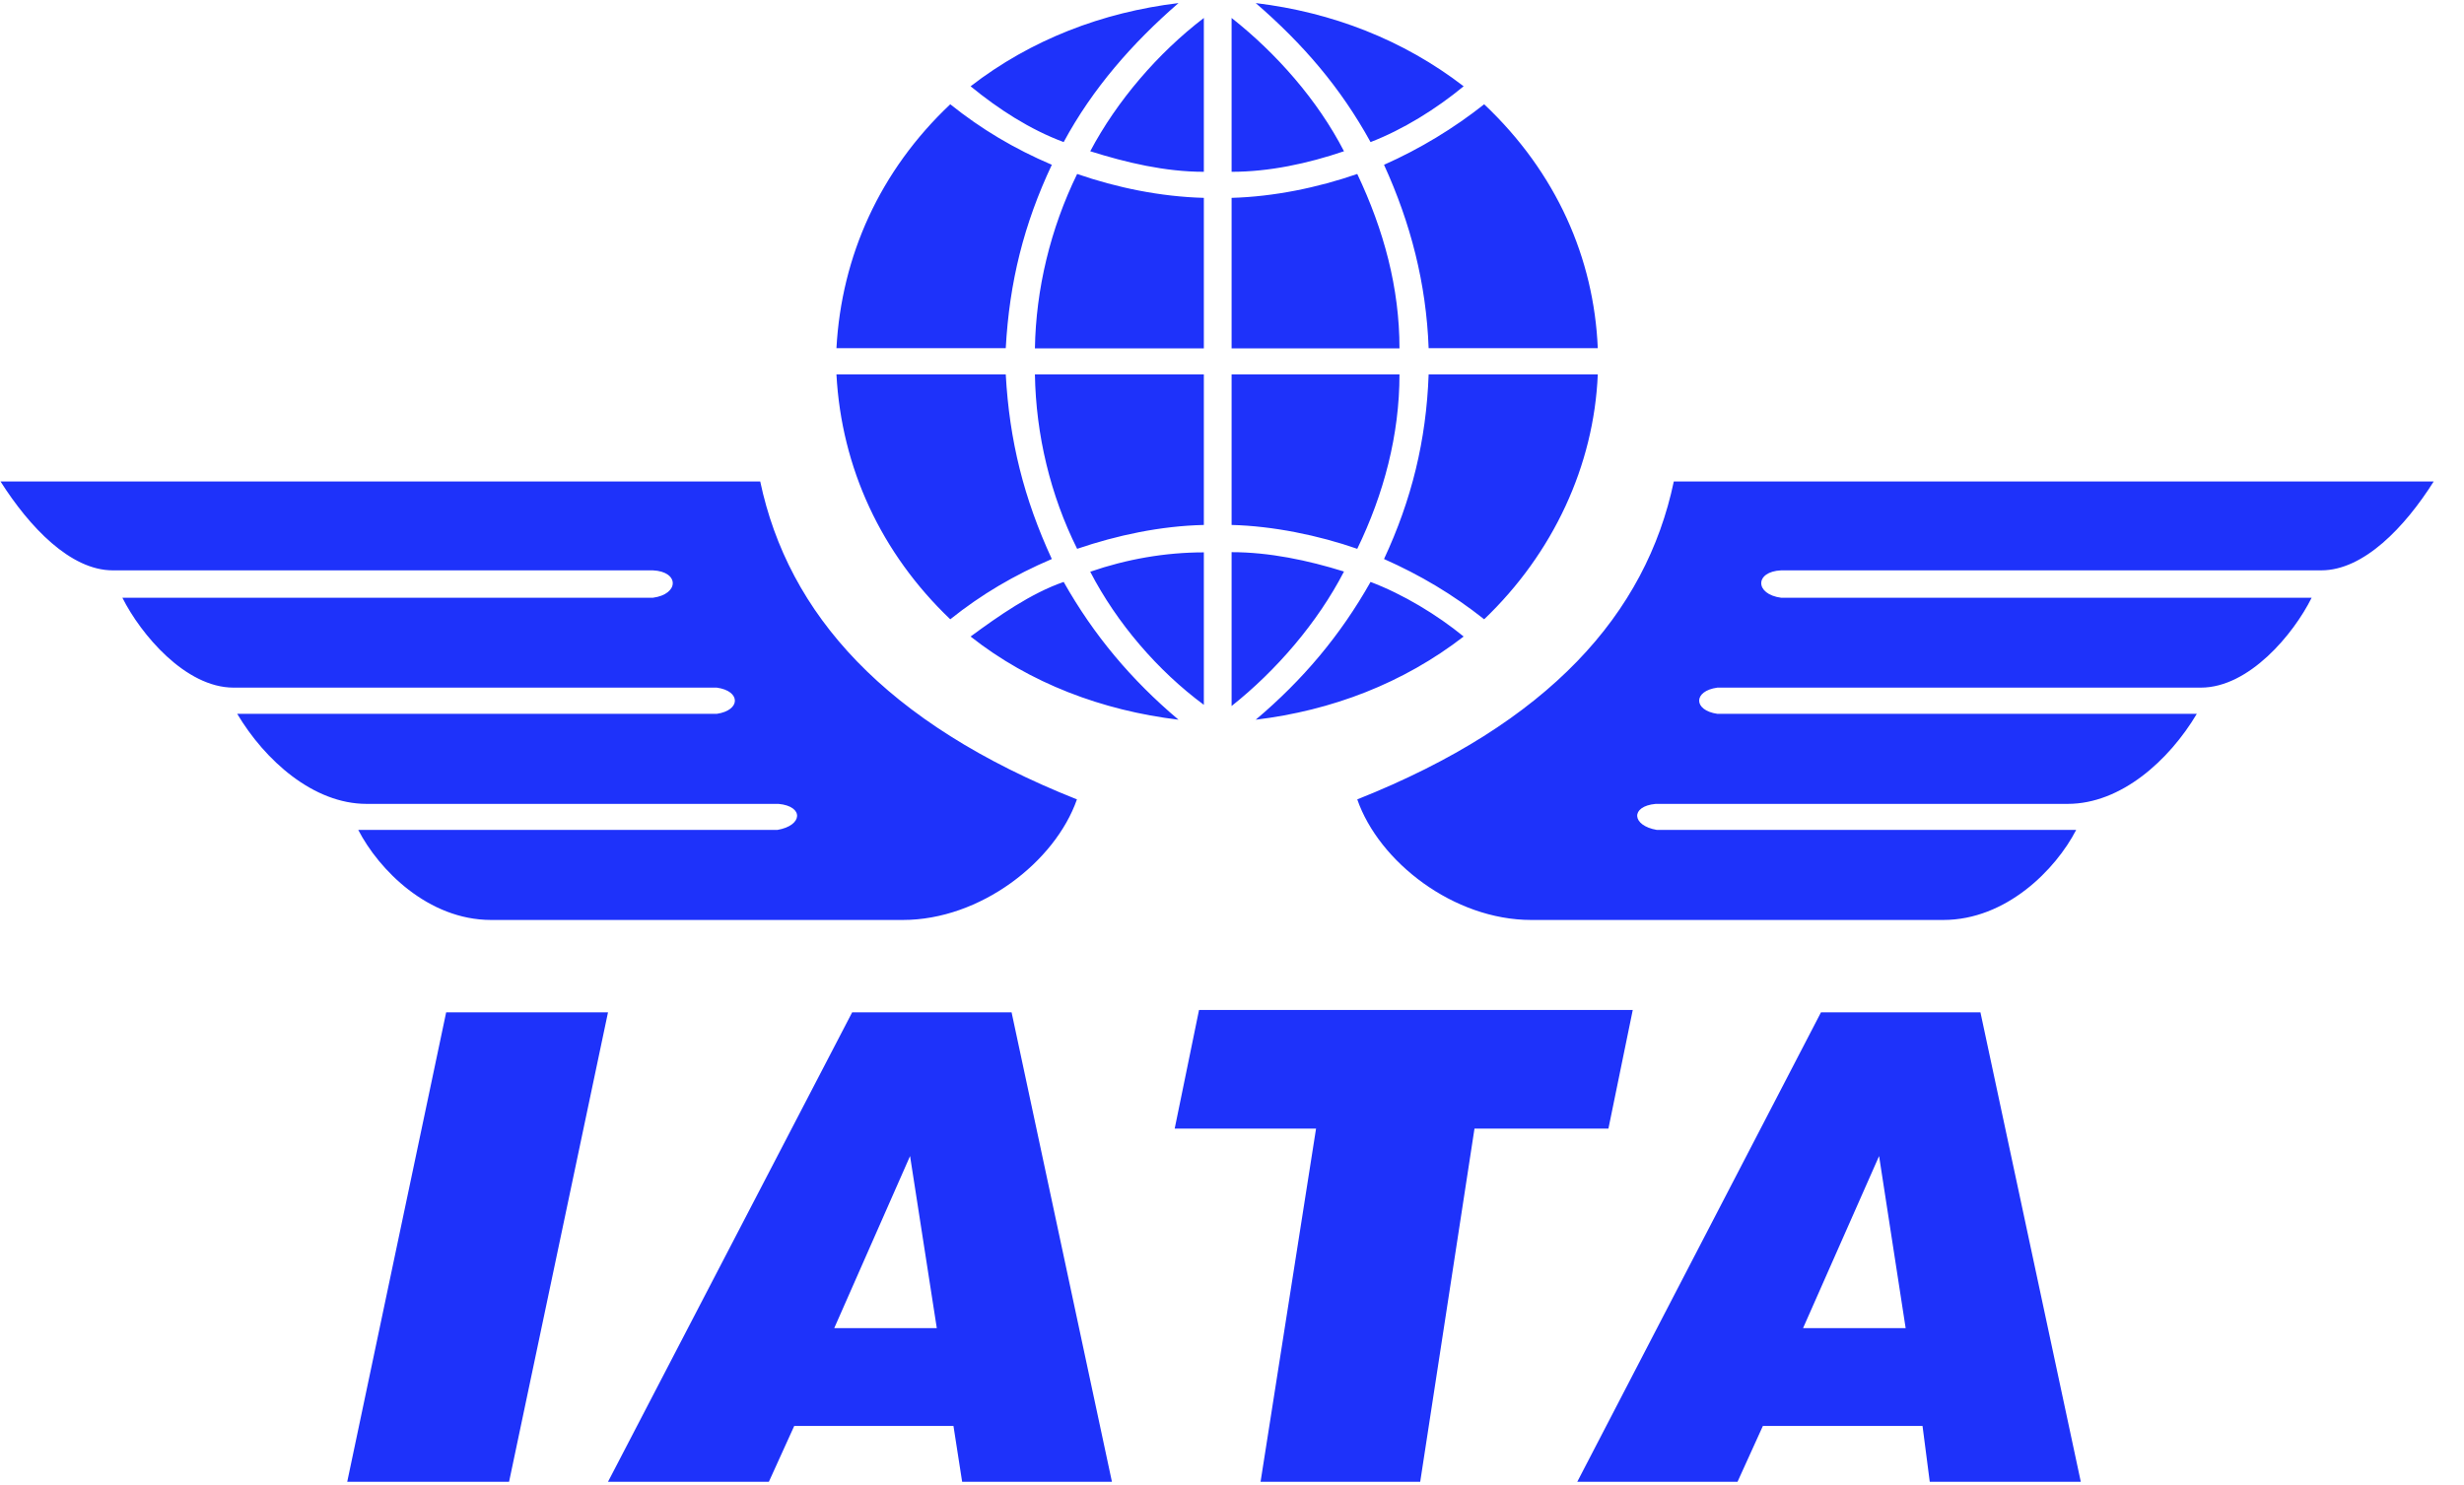 <svg width="73" height="44" viewBox="0 0 73 44" fill="none" xmlns="http://www.w3.org/2000/svg">
<path d="M36.488 20.921C37.81 19.871 39.032 18.456 39.818 16.936C38.74 16.6 37.602 16.362 36.488 16.362V20.921ZM35.666 20.886C34.301 19.877 33.086 18.462 32.3 16.942C33.372 16.571 34.516 16.368 35.666 16.368V20.886ZM36.488 0.532C37.81 1.576 39.032 2.957 39.818 4.482C38.74 4.848 37.602 5.091 36.488 5.091V0.532ZM35.666 0.532C34.301 1.576 33.086 2.997 32.3 4.482C33.372 4.819 34.516 5.091 35.666 5.091V0.532ZM36.488 15.556V11.095H41.462C41.462 12.887 40.998 14.639 40.211 16.263C39.067 15.863 37.703 15.585 36.488 15.556ZM47.337 11.095H42.326C42.255 13.056 41.82 14.813 41.004 16.565C42.076 17.041 43.035 17.609 43.971 18.351C46.014 16.397 47.223 13.798 47.337 11.095ZM43.363 18.862C42.576 18.218 41.57 17.609 40.605 17.244C39.711 18.827 38.603 20.144 37.203 21.327C39.461 21.054 41.57 20.248 43.363 18.862ZM35.666 15.556V11.095H30.661C30.691 12.887 31.12 14.674 31.912 16.263C33.086 15.863 34.379 15.585 35.666 15.556ZM24.781 11.095H29.797C29.905 13.056 30.334 14.773 31.162 16.565C30.048 17.041 29.082 17.609 28.153 18.351C26.104 16.397 24.93 13.862 24.781 11.095ZM28.755 18.862C29.583 18.253 30.542 17.58 31.513 17.244C32.407 18.827 33.515 20.144 34.915 21.327C32.657 21.054 30.512 20.248 28.755 18.862ZM36.488 5.863V10.323H41.462C41.462 8.531 40.998 6.814 40.211 5.155C39.038 5.561 37.739 5.828 36.488 5.863ZM47.337 10.318H42.326C42.255 8.392 41.79 6.605 41.004 4.883C42.076 4.407 43.077 3.798 43.971 3.09C46.115 5.115 47.223 7.655 47.337 10.318ZM43.363 2.557C42.541 3.235 41.57 3.838 40.605 4.21C39.711 2.586 38.603 1.304 37.203 0.091C39.461 0.364 41.57 1.176 43.363 2.557ZM35.666 5.863V10.323H30.661C30.691 8.566 31.12 6.779 31.912 5.155C33.086 5.561 34.379 5.828 35.666 5.863ZM24.781 10.318H29.797C29.905 8.357 30.334 6.64 31.162 4.883C30.048 4.407 29.082 3.833 28.153 3.09C26.068 5.057 24.93 7.586 24.781 10.318ZM28.755 2.557C29.583 3.235 30.512 3.838 31.513 4.21C32.371 2.62 33.551 1.275 34.915 0.091C32.657 0.364 30.542 1.176 28.755 2.557ZM0.016 14.268H22.523C23.351 18.183 26.211 21.426 31.906 23.688C31.257 25.544 29.041 27.261 26.747 27.261H14.552C12.681 27.261 11.222 25.77 10.614 24.593H23.03C23.786 24.465 23.822 23.891 23.065 23.821H10.858C9.286 23.821 7.85 22.534 7.028 21.153H21.236C21.951 21.049 21.951 20.474 21.236 20.376H6.92C5.491 20.376 4.168 18.792 3.626 17.713H19.342C20.128 17.609 20.128 16.936 19.342 16.901H3.34C2.089 16.901 0.874 15.619 0.016 14.268ZM72.102 14.268H49.589C48.766 18.183 45.901 21.426 40.211 23.688C40.855 25.544 43.071 27.261 45.365 27.261H57.572C59.436 27.261 60.902 25.77 61.51 24.593H49.088C48.337 24.465 48.296 23.891 49.052 23.821H61.259C62.838 23.821 64.262 22.534 65.084 21.153H50.881C50.16 21.049 50.16 20.474 50.881 20.376H65.203C66.633 20.376 67.95 18.792 68.486 17.713H52.77C51.983 17.609 51.983 16.936 52.77 16.901H68.772C70.029 16.901 71.25 15.619 72.102 14.268ZM46.729 43.909L53.949 29.999H58.674L61.647 43.909H57.172L56.958 42.255H52.228L51.477 43.909H46.729ZM53.419 39.355H56.458L55.671 34.257L53.419 39.355ZM37.346 43.909L38.99 33.444H34.802L35.523 29.929H48.373L47.652 33.444H43.684L42.076 43.909H37.346ZM18.013 43.909L25.246 29.999H29.97L32.943 43.909H28.505L28.248 42.255H23.53L22.779 43.909H18.013ZM24.716 39.355H27.754L26.962 34.257L24.716 39.355ZM10.287 43.909L13.218 29.999H18.013L15.082 43.909H10.287Z" fill="#1E32FA"/>
</svg>
